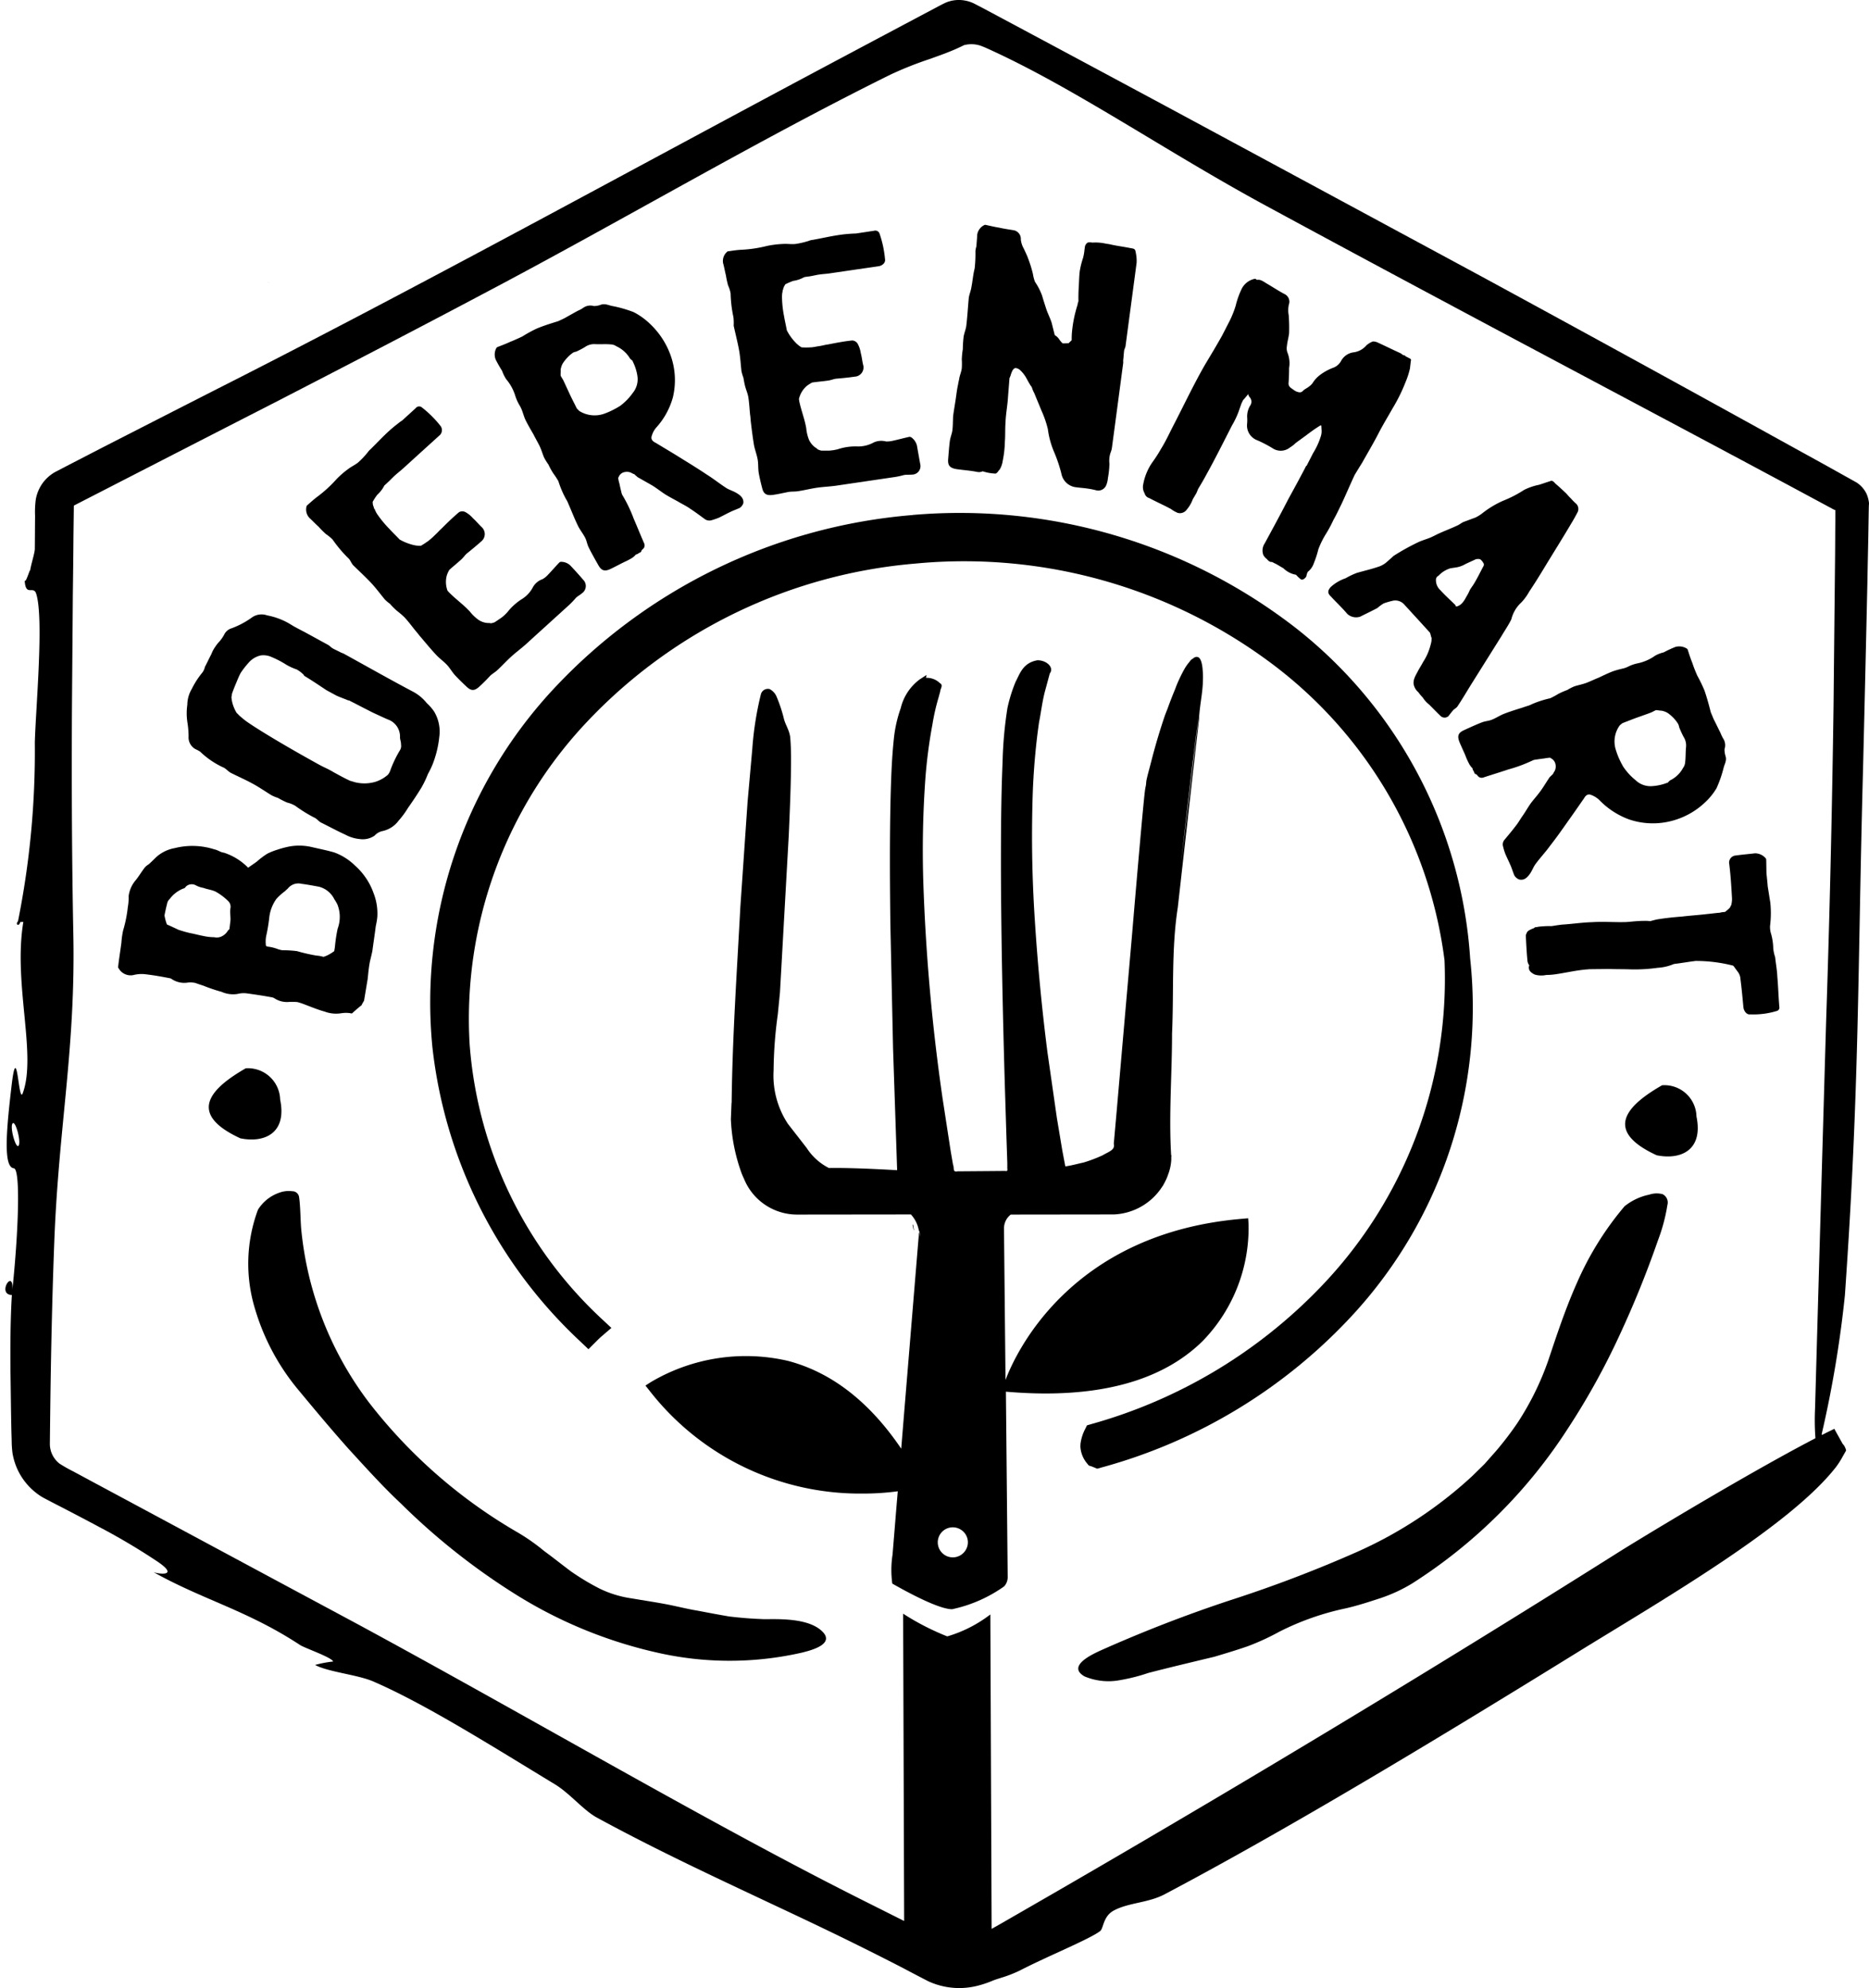 <svg xmlns="http://www.w3.org/2000/svg" width="146.582" height="155.91" viewBox="0 0 146.582 155.91"><g transform="translate(0.001 0)"><path d="M115.3,75.16a35.914,35.914,0,0,0-13.66-25.9,43,43,0,0,0-30-8.88.127.127,0,0,0-.06.01A43.345,43.345,0,0,0,43.33,54.12a36.066,36.066,0,0,0-9.42,27.99,37.143,37.143,0,0,0,11.6,23.09l.64.61.62-.62c.13-.13.26-.26.41-.39l.77-.66-.74-.69A32.7,32.7,0,0,1,36.83,81.87,33.9,33.9,0,0,1,46.14,56.5,40,40,0,0,1,71.88,44.19c.07-.01.14-.01.21-.02a40.266,40.266,0,0,1,27.39,7.68,34.505,34.505,0,0,1,13.81,23.46,34.841,34.841,0,0,1-9.63,25.53,39.736,39.736,0,0,1-18.03,10.83l-.38.11-.18.36a3.443,3.443,0,0,0-.33,1.09l-.01.19a2.241,2.241,0,0,0,.49,1.3l.17.21.25.08.41.17.32-.09a41.734,41.734,0,0,0,19.82-12.08A35.583,35.583,0,0,0,115.3,75.16Z"/><path d="M133.05,87.56c.55,2.66-1.25,3.42-3.12,3.04-4.34-2-2.17-4,.42-5.49A2.513,2.513,0,0,1,133.05,87.56Z"/><path d="M21.97,86.23c.55,2.66-1.25,3.42-3.12,3.04-4.34-2-2.17-4,.42-5.49A2.525,2.525,0,0,1,21.97,86.23Z"/><path d="M71.59,96.01l-.01.1C71.8,97.04,71.59,96.01,71.59,96.01Z"/><path d="M71.59,96.01l-.01.1C71.8,97.04,71.59,96.01,71.59,96.01Z"/><path d="M130.39,93.65a1.818,1.818,0,0,0-1.05.04,4.5,4.5,0,0,0-1.93.91,24.259,24.259,0,0,0-3.74,6.02c-.91,2.04-1.59,4.12-2.23,6.03a22.233,22.233,0,0,1-2.43,4.94,25.3,25.3,0,0,1-1.67,2.19l-.91,1.03-.98.96a33.09,33.09,0,0,1-9.03,5.94,102.022,102.022,0,0,1-9.92,3.78,108.216,108.216,0,0,0-10.26,3.98c-.48.23-2.63,1.18-1.18,2a4.861,4.861,0,0,0,2.84.28,14.122,14.122,0,0,0,2.15-.55c1.7-.44,3.43-.85,5.18-1.27.87-.26,1.74-.52,2.61-.82a19.053,19.053,0,0,0,2.52-1.16,21.179,21.179,0,0,1,5.19-1.82c.92-.21,1.8-.5,2.69-.79a12.2,12.2,0,0,0,2.51-1.16,40.161,40.161,0,0,0,12.22-12.16,56.216,56.216,0,0,0,4.02-7.25,79,79,0,0,0,3.04-7.5,13.756,13.756,0,0,0,.74-2.77A.729.729,0,0,0,130.39,93.65Z" fill-rule="evenodd"/><path d="M64.4,127.86c-1.27-1.12-4.08-.83-4.69-.89-.83-.03-1.67-.1-2.51-.2-.83-.14-1.67-.3-2.51-.46-.85-.14-1.68-.36-2.54-.52s-1.74-.29-2.61-.44a8.469,8.469,0,0,1-2.52-.77,19.066,19.066,0,0,1-2.26-1.36c-.71-.53-1.39-1.08-2.08-1.58a15.683,15.683,0,0,0-2.06-1.45,40.154,40.154,0,0,1-11.68-10.2,26.689,26.689,0,0,1-5.32-13.63c-.06-.68-.06-1.79-.16-2.44a.534.534,0,0,0-.54-.5,2.147,2.147,0,0,0-1.03.12,3.192,3.192,0,0,0-1.66,1.33,12.147,12.147,0,0,0-.23,7.78,17.786,17.786,0,0,0,3.44,6.4c1.31,1.58,2.59,3.11,3.91,4.59,1.34,1.46,2.65,2.92,4.08,4.26a52.077,52.077,0,0,0,9.24,7.28,35.62,35.62,0,0,0,10.77,4.4,25.528,25.528,0,0,0,11.47.02C63.44,129.46,65.66,128.96,64.4,127.86Z" fill-rule="evenodd"/><path d="M144.52,113.23Z" fill-rule="evenodd"/><path d="M144.53,113.23h-.01Z" fill-rule="evenodd"/><path d="M24.47,30.18c-.11-.02-.07-.01,0,0Z" fill-rule="evenodd"/><path d="M24.55,30.19c.16.02.02,0-.08-.01A.22.22,0,0,1,24.55,30.19Z" fill-rule="evenodd"/><path d="M146.56,39.31a2.407,2.407,0,0,0-.17-.58,2.174,2.174,0,0,0-.8-.9l-1.54-.86c-1.04-.58-2.09-1.16-3.13-1.73q-12.5-6.915-24.86-13.63c-8.27-4.46-16.52-8.92-24.82-13.39q-6.225-3.345-12.5-6.7L77.17.68,76.4.28a2.674,2.674,0,0,0-.74-.24,2.637,2.637,0,0,0-1.52.18c-.48.23-1.04.55-1.55.81Q69.425,2.71,66.25,4.4C49.37,13.38,33.07,22.39,16.68,30.68c-2.61,1.33-5.66,2.89-8.81,4.5-.79.41-1.58.82-2.38,1.23l-1.19.62a3.094,3.094,0,0,0-.98.89,3.14,3.14,0,0,0-.51,1.22,7.3,7.3,0,0,0-.06,1.32c-.01.87-.01,1.73-.02,2.58,0,.33-.29,1.17-.38,1.77.07-.47-.4,1.23-.42.61.05,1.45.68.47.9,1.12.63,1.88-.03,9.02-.1,11.69A67.6,67.6,0,0,1,1.41,72.25c-.25.27.11.43.17.06l.25-.01v0h0c-.81,4.84,1.07,10.41-.05,13.44-.34.9-.43-4.43-.88-.54-.39,3.33-.67,6.33.18,6.42.55.05.36,5.05-.11,9.53.11-1.74-1.26.36-.04.41-.11,1.74-.13,3.82-.11,6.05.02,1.12.03,2.27.05,3.44.01.58.02,1.17.04,1.76l.01.45c.01.24.03.47.06.7a5.1,5.1,0,0,0,.42,1.34,5.016,5.016,0,0,0,1.82,2.05c.1.06.2.12.3.17l.21.11.38.2c.25.13.51.26.76.39,1,.52,1.98,1.03,2.89,1.52a50.714,50.714,0,0,1,4.63,2.75c1.77,1.22-.13.92-.37.79,3.9,2.19,7.38,3.01,11.5,5.72.4.26,2.47.96,2.61,1.3a8.969,8.969,0,0,0-1.42.27c1.04.56,3.32.76,4.55,1.29,4.1,1.77,9.31,5.07,14.26,8.07,1.17.71,2.24,2.04,3.29,2.61,4.63,2.52,9.06,4.58,13.58,6.71,2.26,1.06,4.55,2.14,6.89,3.3,1.17.58,2.36,1.18,3.56,1.8q.96.51,1.95,1.02a5.8,5.8,0,0,0,3.79.38,7.875,7.875,0,0,0,1.27-.42c.28-.11.47-.16.71-.24a9.977,9.977,0,0,0,1.41-.55c2.14-1.11,5.5-2.47,6.31-3.1.28-.22.22-1.15,1.07-1.61,1.17-.63,2.7-.59,4-1.28,9.14-4.83,20.24-11.47,32.22-18.88,6.71-4.15,16.83-9.96,20.46-14.67a7.082,7.082,0,0,0,.39-.6c.07-.12.14-.25.22-.39l.12-.21c.05-.08,0-.1,0-.15a1.89,1.89,0,0,0-.11-.25c-.03-.04-.05-.07-.08-.11l-.05-.05h0c-.21-.38-.43-.77-.66-1.19-.19.1-.4.2-.61.3-.11.06-.23.12-.35.18a.086.086,0,0,1-.03-.06,88.5,88.5,0,0,0,1.82-10.88c1.16-16.62.98-24.81,1.43-41.56q.18-7.35.34-14.58c.02-1.21.05-2.41.07-3.61l.03-1.8.01-.42A.8.8,0,0,0,146.56,39.31ZM1.36,86.34c-.27.4.17-.25,0,0Zm.1,3.5c-.21.31-.7-1.42-.48-1.73S1.67,89.53,1.46,89.84ZM143.94,40.01v.82c-.01.96-.01,1.91-.02,2.87-.04,3.84-.08,7.72-.12,11.66-.11,7.89-.29,16.04-.58,24.68-.24,8.21-.64,22.19-.87,30.43a18.911,18.911,0,0,0,.03,2.32h0c-1.52.79-3.29,1.77-5.12,2.81-4.37,2.49-8.92,5.25-10.29,6.11-10.05,6.34-19.95,12.38-29.85,18.27-4.95,2.94-9.89,5.84-14.86,8.71l-3.73,2.15-.76.43-.1-24.66a10.253,10.253,0,0,1-3.38,1.72,19.969,19.969,0,0,1-3.46-1.78l.08,24.1c-1.1-.55-2.19-1.1-3.29-1.65-11.9-5.97-25.82-14.18-39.5-21.59-7.31-3.92-14.37-7.72-21.1-11.33-.42-.23-.84-.45-1.26-.68a11.563,11.563,0,0,1-1.08-.61,1.957,1.957,0,0,1-.77-1.54c.02-1.85.04-3.68.07-5.47.06-3.61.15-7.12.28-10.5.35-9.01,1.67-15.05,1.49-24.03-.11-5.58-.14-11.42-.11-17.43.02-3,.05-6.05.07-9.12.02-1.54.04-3.08.05-4.63.01-.77.02-1.55.03-2.33v-.08h0c.01,0,0,0,.01-.01l.01-.01a.031.031,0,0,1,.02-.01c5.22-2.68,10.49-5.39,15.73-8.07,5.55-2.86,11.04-5.71,16.38-8.54,10.76-5.67,21.44-12,31.9-17.17a28.165,28.165,0,0,1,3.1-1.23c.52-.19,1.04-.37,1.53-.57.25-.1.49-.2.72-.31.12-.05.23-.11.34-.16l.08-.04a2.281,2.281,0,0,1,1.31.05c.15.06.29.11.44.18,6.81,3.06,14.02,8.08,21.92,12.36,14.7,7.97,28.01,14.96,41.38,22.13l2.51,1.35.63.34.14.06v-.02a.138.138,0,0,1,.03.04Z" fill-rule="evenodd"/><path d="M21.09,22.16c-.48-.05.31.04,0,0Z" fill-rule="evenodd"/><path d="M.06,102.81c-.06.08-.1.15,0,0Z" fill-rule="evenodd"/><path d="M44.73,44.35a1.046,1.046,0,0,0-.68-.29.221.221,0,0,0-.19.06c-.29.3-.58.64-.87.94a1.744,1.744,0,0,1-.44.36,1.386,1.386,0,0,0-.74.6,2.387,2.387,0,0,1-.91.98,4.556,4.556,0,0,0-1.1,1,3.027,3.027,0,0,1-.53.48c-.15.1-.32.22-.48.32a1.379,1.379,0,0,1-.29.08.75.75,0,0,0-.22-.02,1.476,1.476,0,0,1-.74-.24,3.329,3.329,0,0,1-.69-.66c-.5-.54-1.08-.95-1.6-1.47a1.661,1.661,0,0,1-.13-.14l-.02-.02a1.963,1.963,0,0,1-.06-1.2,2.194,2.194,0,0,1,.2-.44c.29-.26.61-.52.92-.8.18-.16.29-.34.45-.48.37-.3.76-.62,1.12-.94a.741.741,0,0,0,.08-1.1c-.25-.23-.46-.5-.71-.72a2.2,2.2,0,0,0-.62-.5.544.544,0,0,0-.47.01c-.48.4-.95.86-1.39,1.3-.18.16-.33.34-.49.48a5.572,5.572,0,0,1-.51.46,6.411,6.411,0,0,1-.61.4,2.138,2.138,0,0,1-.63-.07,4.2,4.2,0,0,1-1.04-.42c-.27-.29-.56-.56-.8-.83a8.525,8.525,0,0,1-.95-1.15c-.04-.04-.05-.1-.09-.14-.02-.02-.02-.06-.03-.08l-.02-.02a.6.6,0,0,1-.05-.14l-.06-.06c0-.04,0-.04-.02-.06a.2.2,0,0,0-.05-.14v-.04c-.02-.02,0-.04-.02-.06s-.01-.1-.01-.1a.353.353,0,0,1-.01-.14,5,5,0,0,1,.35-.54,2.854,2.854,0,0,0,.43-.5c.05-.08.09-.16.14-.24.09-.08.18-.16.26-.24.2-.18.38-.38.58-.56s.41-.34.61-.52c.4-.36.81-.74,1.21-1.1l1.63-1.48a.548.548,0,0,0,.12-.75,8.463,8.463,0,0,0-1.5-1.49.338.338,0,0,0-.46.08l-1.03.94c-.07.06-.15.1-.2.14-.28.22-.57.44-.85.7-.51.46-.97.96-1.46,1.44a1.306,1.306,0,0,0-.22.24,6.279,6.279,0,0,1-.71.76c-.22.2-.54.34-.78.52a6.948,6.948,0,0,0-.99.86,9.972,9.972,0,0,1-1.52,1.38c-.26.2-.5.42-.75.64a.158.158,0,0,0-.05.08.962.962,0,0,0,.24.92c.25.23.46.46.71.68a6.35,6.35,0,0,0,.58.58,3.131,3.131,0,0,1,.52.43,10.261,10.261,0,0,0,1.21,1.44c.17.14.24.39.39.56.48.47.98.93,1.44,1.42.36.39.68.82,1.04,1.26a2.8,2.8,0,0,0,.41.35,5.918,5.918,0,0,0,.56.56,6.935,6.935,0,0,1,.58.5c.33.35.62.76.93,1.13.11.12.21.27.32.39.4.47.81.97,1.23,1.42.27.29.6.52.87.81.23.25.41.58.64.82.29.31.59.6.88.87.33.31.59.38,1.01-.01.31-.28.58-.56.86-.86.18-.16.39-.28.54-.42.37-.34.71-.72,1.11-1.08.35-.32.76-.62,1.14-.96,1.14-1.04,2.27-2.06,3.41-3.1a6.324,6.324,0,0,0,.51-.54c.15-.14.35-.24.48-.36a.689.689,0,0,0,.08-1.06C45.4,45.07,45.06,44.7,44.73,44.35Z"/><path d="M71.91,34.93a1.131,1.131,0,0,0-.41-.61.256.256,0,0,0-.19-.06c-.41.09-.85.21-1.26.3a2.011,2.011,0,0,1-.57.06,1.431,1.431,0,0,0-.96.08,2.5,2.5,0,0,1-1.32.31,4.414,4.414,0,0,0-1.49.22,3.387,3.387,0,0,1-.71.11h-.58a1.252,1.252,0,0,1-.29-.1.662.662,0,0,0-.18-.14,1.6,1.6,0,0,1-.5-.6,3.336,3.336,0,0,1-.22-.92c-.12-.71-.39-1.38-.54-2.08-.01-.05-.02-.14-.03-.19v-.03a1.919,1.919,0,0,1,.62-1.02,3.536,3.536,0,0,1,.41-.26c.39-.06.81-.09,1.23-.15.24-.03.44-.12.64-.15.48-.04.99-.09,1.47-.16a.726.726,0,0,0,.68-.86c-.09-.32-.11-.66-.2-.98a2.212,2.212,0,0,0-.25-.75.542.542,0,0,0-.41-.25c-.63.06-1.28.19-1.9.31-.24.03-.47.1-.68.13-.24.03-.44.09-.68.1a5.926,5.926,0,0,1-.73,0,2.236,2.236,0,0,1-.5-.41,4.02,4.02,0,0,1-.65-.92c-.07-.38-.16-.76-.22-1.12a8.261,8.261,0,0,1-.16-1.47c-.01-.05.01-.11,0-.17,0-.03.02-.06.01-.09v-.03c.02-.06.01-.11.04-.15,0-.03-.01-.05-.01-.08a.073.073,0,0,0,.02-.06.181.181,0,0,0,.04-.15l.03-.03c-.01-.03.03-.03.02-.06s.05-.09.05-.09a.42.42,0,0,1,.07-.12,6.388,6.388,0,0,1,.6-.26,2.508,2.508,0,0,0,.64-.18c.08-.04.17-.08.25-.12.12-.02.24-.04.36-.05.27-.04.53-.11.8-.15s.54-.05.81-.09l1.64-.24c.74-.11,1.46-.21,2.2-.32.3-.04.56-.28.51-.55a8.448,8.448,0,0,0-.44-2.04.351.351,0,0,0-.43-.19c-.48.07-.92.14-1.4.21-.09.01-.18,0-.24.01-.36.02-.72.05-1.11.11-.68.1-1.36.26-2.04.38a1.07,1.07,0,0,0-.32.08,6.462,6.462,0,0,1-1.03.24c-.3.04-.64-.02-.95,0a7.7,7.7,0,0,0-1.31.16,10.144,10.144,0,0,1-2.05.3c-.33.02-.66.07-.99.12a.091.091,0,0,0-.08.04.954.954,0,0,0-.31.89c.09.32.14.63.22.95a7.427,7.427,0,0,0,.17.79,2.5,2.5,0,0,1,.2.64,9.828,9.828,0,0,0,.22,1.85,3.725,3.725,0,0,1,.02.67c.14.65.31,1.3.43,1.96.09.52.12,1.05.18,1.6a3.278,3.278,0,0,0,.15.51c.05.27.09.52.16.76s.17.48.22.73c.08.47.1.97.15,1.44.03.16.03.33.05.5.07.61.15,1.24.25,1.85.07.38.22.75.29,1.14.06.33.03.7.08,1.03.07.41.17.82.27,1.2.1.43.29.63.86.55.42-.06.8-.15,1.21-.23.24-.04.49-.02.69-.05.51-.07,1-.2,1.54-.28.48-.07.99-.09,1.5-.16,1.55-.23,3.06-.45,4.61-.68a6.623,6.623,0,0,0,.73-.16c.21-.03.43-.01.61-.03a.664.664,0,0,0,.65-.83C72.08,35.89,71.99,35.39,71.91,34.93Z"/><path d="M88.62,19.45c-.53-.11-1.08-.17-1.61-.3-.09-.01-.18-.03-.27-.04a3.7,3.7,0,0,0-.94-.09c-.03,0-.06-.01-.09.01a1.222,1.222,0,0,0-.33-.02c-.15,0-.27.21-.29.32-.01.08-.04.27-.05.38a3.694,3.694,0,0,1-.1.52,6.443,6.443,0,0,0-.26,1.05c-.05.41-.05.83-.08,1.27-.02.36-.03.72-.02,1.08a.9.9,0,0,0-.07.27,10.051,10.051,0,0,0-.43,2.06,5.781,5.781,0,0,0-.03.72c-.07.07-.18.17-.25.24-.15,0-.31.01-.46.01a1.927,1.927,0,0,1-.29-.35,1.079,1.079,0,0,0-.33-.3l-.24-.96c-.11-.35-.28-.68-.41-1.04-.11-.35-.24-.73-.34-1.09a4.871,4.871,0,0,0-.56-1.09,3.037,3.037,0,0,1-.16-.61,9.188,9.188,0,0,0-.36-1.17c-.09-.27-.23-.54-.35-.81a1.841,1.841,0,0,1-.24-.73.687.687,0,0,0-.6-.73c-.36-.06-.72-.11-1.07-.19-.36-.06-.71-.14-1.07-.22-.06-.01-.09-.01-.12.01a1.006,1.006,0,0,0-.56.75c-.01.31-.05.61-.06.91a1.718,1.718,0,0,0-.08.38,10.469,10.469,0,0,1-.06,1.36c-.12.46-.16.98-.25,1.44-.04.3-.17.59-.21.86-.07.74-.11,1.49-.2,2.23-.04.27-.17.56-.21.86a9.285,9.285,0,0,0-.06.94,6.991,6.991,0,0,0-.08.8,5.445,5.445,0,0,1,0,.7c-.03.25-.13.48-.19.75-.02.16-.08.35-.1.52-.07.3-.11.6-.15.9-.07.52-.17,1.06-.24,1.58-.02.39-.01.75-.06,1.14-.04.27-.16.53-.2.84-.06.47-.09.93-.13,1.41-.03.44.09.68.66.77.54.08,1.08.11,1.62.22a.7.7,0,0,0,.43-.05,3.681,3.681,0,0,0,.98.18c.09.01.16-.09.23-.16,0-.03.07-.07.01-.05a.314.314,0,0,0,.1-.1c.03-.02.04-.08.08-.13a1.9,1.9,0,0,0,.17-.56,8.413,8.413,0,0,0,.17-1.51c.04-.5.01-1,.05-1.5.02-.61.13-1.18.18-1.79.04-.55.09-1.13.13-1.68.04-.08.05-.13.09-.21.01-.05.01-.11.05-.13v-.06a.062.062,0,0,1,.04-.05.235.235,0,0,1,.05-.13v-.03c.03-.02.03-.02.04-.05,0,0,.03,0,.03-.02v-.03l.03-.02h.03V28.9a.942.942,0,0,0,.1-.04.636.636,0,0,1,.38.17,2.556,2.556,0,0,1,.52.69c.1.18.2.37.32.55l.03.03c.03.03.02.06.05.09a2.164,2.164,0,0,0,.19.45c.18.45.37.89.55,1.34a8.242,8.242,0,0,1,.51,1.47,6.773,6.773,0,0,0,.47,1.75,11.509,11.509,0,0,1,.59,1.74,1.323,1.323,0,0,0,1.23,1.08c.27.04.51.05.78.09a6.1,6.1,0,0,1,.72.14.67.67,0,0,0,.78-.38,1.833,1.833,0,0,0,.14-.57,7.355,7.355,0,0,0,.12-1.13,2.009,2.009,0,0,1,.08-.85,1.794,1.794,0,0,0,.11-.37c.3-2.22.59-4.43.89-6.68.01-.08-.01-.17,0-.22.03-.25.04-.5.07-.74.01-.11.09-.24.11-.35.29-2.19.58-4.35.87-6.54a2.892,2.892,0,0,0-.05-.73C89.03,19.52,89.01,19.51,88.62,19.45Z"/><path d="M105.21,39.53c.35-.75.68-1.53,1.03-2.28.2-.33.4-.66.59-.96.43-.77.88-1.52,1.27-2.28.35-.68.74-1.32,1.12-1.99a13.256,13.256,0,0,0,1.02-2.07,6.208,6.208,0,0,0,.34-1.06c.02-.17.04-.35.06-.52.01-.09.05-.16-.02-.23-.08-.04-.19-.1-.27-.14a.6.6,0,0,1-.11-.06.192.192,0,0,0-.16-.08c-.03-.01-.05-.03-.08-.04a.832.832,0,0,0-.23-.15c-.61-.28-1.18-.56-1.79-.84-.12-.03-.27-.08-.36-.03a1.561,1.561,0,0,0-.46.29,1.6,1.6,0,0,1-.99.54,1.3,1.3,0,0,0-1,.69,1.164,1.164,0,0,1-.61.52,4.074,4.074,0,0,0-1.04.57,2.352,2.352,0,0,0-.53.56,1.074,1.074,0,0,1-.31.33c-.13.12-.34.2-.48.34-.17.19-.34.13-.54.06-.05-.03-.11-.06-.13-.07-.22-.18-.51-.27-.47-.62.03-.39.04-.75.04-1.15a2.22,2.22,0,0,0-.13-1.21.983.983,0,0,1-.04-.52c.03-.33.13-.65.17-1a13.441,13.441,0,0,0-.03-1.41,2.1,2.1,0,0,1,.01-.83.664.664,0,0,0-.36-.84c-.43-.23-.86-.51-1.28-.76-.24-.13-.5-.35-.74-.35a.963.963,0,0,1-.17,0c.01-.02-.01-.04-.01-.04-.03-.01-.05-.03-.08-.04a1.481,1.481,0,0,0-1.09.86,6.709,6.709,0,0,0-.44,1.26,7.779,7.779,0,0,1-.46,1.16l-.6,1.17c-.44.79-.9,1.55-1.35,2.3-.89,1.55-1.65,3.17-2.46,4.73-.33.64-.61,1.26-.99,1.87a10.623,10.623,0,0,1-.67,1.04,4.4,4.4,0,0,0-.72,1.73.977.977,0,0,0,.11.71.516.516,0,0,0,.36.37c.51.27,1.04.51,1.52.76a1.194,1.194,0,0,0,.16.08,2.543,2.543,0,0,0,.55.32.655.655,0,0,0,.71-.25,2.627,2.627,0,0,0,.45-.75.47.47,0,0,0,.02-.05c.09-.17.21-.35.29-.5.06-.12.09-.23.14-.33l.01-.02c.23-.38.45-.75.66-1.15.43-.77.83-1.55,1.23-2.33l.76-1.49a6.612,6.612,0,0,0,.51-1.07c.07-.21.15-.42.22-.63a1.009,1.009,0,0,0,.07-.15.672.672,0,0,0,.06-.12c.14-.14.27-.32.41-.47a.447.447,0,0,0,.11.24.526.526,0,0,1,.05.64,1.629,1.629,0,0,0-.25.89,3.236,3.236,0,0,1-.01.62,1.237,1.237,0,0,0,.81,1.23,9.676,9.676,0,0,1,1.19.62,1.151,1.151,0,0,0,1.37-.06,2.478,2.478,0,0,0,.45-.35c.27-.2.55-.4.82-.6.34-.26.66-.49,1.01-.71a.325.325,0,0,1,.17-.07,2.825,2.825,0,0,1,.02.29,1.312,1.312,0,0,1-.06.59,5.645,5.645,0,0,1-.6,1.3c-.16.32-.34.66-.5.98-.04.01-.06.06-.08.08a.256.256,0,0,0-.02.05c-.43.83-.89,1.67-1.34,2.49-.59,1.15-1.22,2.31-1.85,3.47a1,1,0,0,0-.1.94c.04.05.06.09.12.16s.12.1.16.15c.07.07.15.17.24.19.05.03.13.01.19.04.08.04.13.07.19.1l.03.01c.22.11.42.25.63.36a1.836,1.836,0,0,0,.97.51l.03.01a2.492,2.492,0,0,0,.37.35c.15.11.41-.13.44-.26a1.191,1.191,0,0,1,.1-.32,1.44,1.44,0,0,0,.48-.68,8,8,0,0,0,.36-1.11,7.121,7.121,0,0,1,.54-1.11,9.77,9.77,0,0,0,.64-1.18C104.82,40.35,105.01,39.93,105.21,39.53Z"/><path d="M139.39,76.58c-.02-.51-.12-1.02-.17-1.52a3,3,0,0,1-.15-.71,4.45,4.45,0,0,0-.2-1.22,1.874,1.874,0,0,1-.05-.51,8.076,8.076,0,0,0,.02-1.84c-.07-.42-.13-.83-.2-1.25-.03-.33-.06-.69-.1-1.02-.01-.36-.01-.72-.02-1.08a.192.192,0,0,0-.04-.12,1.1,1.1,0,0,0-.85-.39c-.5.06-1,.1-1.49.17a.558.558,0,0,0-.52.67c.11.87.16,1.71.21,2.57a1.819,1.819,0,0,1-.07.7h-.03c0,.03-.02.06-.02.09a.865.865,0,0,0-.07.1,3.811,3.811,0,0,1-.36.3,1.844,1.844,0,0,0-.41.06c-.31.02-.64.07-.97.1-.66.08-1.33.12-1.99.2-.67.05-1.33.12-1.99.23-.16.04-.33.08-.49.13a3.538,3.538,0,0,0-.56-.02c-.45,0-.89.06-1.33.09-.89.03-1.79-.05-2.68.01-.75.02-1.47.13-2.19.18-.33.02-.66.08-.99.13a5.931,5.931,0,0,0-.72.02,2.88,2.88,0,0,0-.47.06c-.06,0-.08.01-.11.01-.02.03-.05.03-.08.07a1.825,1.825,0,0,0-.32.14.492.492,0,0,0-.18.13.234.234,0,0,0-.07.13.388.388,0,0,0-.06.25c.03.63.06,1.23.12,1.86a.731.731,0,0,0,.15.41.355.355,0,0,0-.03.24c.02.24.29.4.46.48a1.823,1.823,0,0,0,.9.03,5.21,5.21,0,0,0,.69-.05c.85-.12,1.7-.33,2.56-.39a.2.2,0,0,0,.08-.01c.5-.01,1.03-.01,1.54-.02.59.02,1.15.01,1.71.03a12.744,12.744,0,0,0,2.14-.12,3.853,3.853,0,0,0,1.29-.3c.58-.07,1.13-.17,1.71-.24a11.787,11.787,0,0,1,2.94.37.029.029,0,0,0,.03.03c.1.14.19.26.29.4a1.043,1.043,0,0,1,.24.52v.03c.1.75.17,1.52.24,2.27.03.3.25.61.53.57a6.256,6.256,0,0,0,2.1-.27.267.267,0,0,0,.19-.31C139.48,78.16,139.46,77.35,139.39,76.58Z"/><path d="M57.74,38.65c-.23-.14-.51-.22-.75-.36-.53-.34-1.04-.75-1.57-1.08-.7-.47-1.42-.91-2.13-1.35-.62-.39-1.24-.75-1.86-1.13-.26-.12-.41-.3-.31-.56a1.692,1.692,0,0,1,.33-.62,5.844,5.844,0,0,0,1.32-2.38,5.773,5.773,0,0,0-.22-3.42A6.312,6.312,0,0,0,51,25.42a5.409,5.409,0,0,0-1.3-.94A9.782,9.782,0,0,0,48.03,24c-.29-.05-.58-.22-.91-.1a1.525,1.525,0,0,1-.55.1.969.969,0,0,0-.83.14,2.135,2.135,0,0,1-.42.23c-.37.2-.7.39-1.04.58-.16.08-.35.17-.51.24-.58.18-1.16.36-1.68.58a10.369,10.369,0,0,0-1.13.62c-.3.14-.62.29-.93.41-.32.15-.66.28-1,.41-.05.03-.08.04-.1.08a1.059,1.059,0,0,0-.05.92c.15.3.32.59.5.88a3.022,3.022,0,0,0,.32.65,3.671,3.671,0,0,1,.72,1.33,3.555,3.555,0,0,0,.31.69,2.489,2.489,0,0,1,.2.4c.1.26.17.54.29.79.19.38.4.74.61,1.1.15.3.32.59.47.89s.24.63.37.94a4.718,4.718,0,0,0,.34.55,5.622,5.622,0,0,0,.38.69,6.342,6.342,0,0,1,.4.61,7.737,7.737,0,0,0,.59,1.39,2.135,2.135,0,0,1,.2.4c.26.59.48,1.17.75,1.72.16.33.42.64.58.97.11.23.14.49.27.74.22.45.49.92.75,1.38.22.39.46.53.97.28.32-.15.66-.34.99-.5.03-.01.05-.03.08-.04a5.073,5.073,0,0,0,.61-.32,1.592,1.592,0,0,0,.3-.27.265.265,0,0,0,.19-.09,1.194,1.194,0,0,0,.16-.08c.05-.02.08-.1.09-.16a1.52,1.52,0,0,0,.18-.18.4.4,0,0,0,.01-.38c-.27-.61-.53-1.27-.81-1.91a11.106,11.106,0,0,0-.88-1.84.687.687,0,0,1-.06-.13c-.07-.28-.13-.53-.18-.78a2.4,2.4,0,0,1-.1-.48l.03-.01a.61.61,0,0,1,.49-.42.815.815,0,0,1,.49.05,1.187,1.187,0,0,0,.26.12c.08.09.17.14.24.22.38.22.78.44,1.16.66.34.21.66.46.96.66.39.25.78.44,1.16.66.29.17.59.31.85.5.39.25.77.54,1.13.8a.609.609,0,0,0,.58.1,4.867,4.867,0,0,0,.57-.2c.27-.13.56-.29.85-.43.27-.13.53-.22.77-.33a.746.746,0,0,0,.28-.38C58.34,39.07,58.06,38.83,57.74,38.65Zm-8.11-7.84a4.562,4.562,0,0,1-1.02,1.04c-.08.04-.18.11-.26.15a6.4,6.4,0,0,1-.92.43,2.269,2.269,0,0,1-2-.2c-.06-.06-.13-.13-.2-.21-.11-.23-.24-.48-.35-.7-.24-.48-.46-.99-.69-1.47-.06-.13-.15-.24-.22-.39-.01-.15.01-.31,0-.47a.488.488,0,0,1,.03-.14,1.16,1.16,0,0,1,.19-.43,3.191,3.191,0,0,1,.61-.66c.05-.02.07-.06.12-.09a.729.729,0,0,1,.26-.09,6.548,6.548,0,0,0,.69-.36,1.251,1.251,0,0,1,.82-.23c.41.02.82-.02,1.21.02a.785.785,0,0,1,.43.14,2.409,2.409,0,0,1,1.07.95c.02.05.12.1.14.15.04.01.09.05.08.09a3.757,3.757,0,0,1,.37,1.15A1.692,1.692,0,0,1,49.63,30.81Z"/><path d="M34.04,55.79a3.907,3.907,0,0,0-.57-.65,3.439,3.439,0,0,0-1.03-.87c-1.84-.97-3.65-2-5.47-3-.07-.04-.16-.06-.24-.1-.22-.12-.46-.22-.65-.33-.12-.07-.22-.19-.34-.26-.57-.31-1.13-.62-1.7-.93-.42-.23-.85-.43-1.26-.69a5.429,5.429,0,0,0-1.83-.7,1.307,1.307,0,0,0-1.16.14,6.662,6.662,0,0,1-1.62.87.957.957,0,0,0-.6.52,2.967,2.967,0,0,1-.38.54,2.632,2.632,0,0,0-.3.38,2.486,2.486,0,0,0-.31.58c-.18.34-.33.67-.51,1.01a1.132,1.132,0,0,1-.23.48,6.429,6.429,0,0,0-.79,1.23,2.5,2.5,0,0,0-.36,1.26,4.7,4.7,0,0,0,.01,1.4,7.233,7.233,0,0,1,.09,1.07,1.048,1.048,0,0,0,.54,1.01,2.643,2.643,0,0,1,.37.2,6.536,6.536,0,0,0,1.8,1.23c.21.08.38.31.6.43.6.3,1.22.57,1.81.9.47.26.91.57,1.39.86a2.965,2.965,0,0,0,.49.2,7.144,7.144,0,0,0,.73.37,2.3,2.3,0,0,1,.63.25,11.383,11.383,0,0,0,1.48.92c.21.08.35.3.55.4.63.31,1.27.66,1.91.95a2.919,2.919,0,0,0,1.12.34,1.629,1.629,0,0,0,1.17-.27,1.158,1.158,0,0,1,.64-.36,2.126,2.126,0,0,0,1.24-.81,6.662,6.662,0,0,0,.73-.99c.38-.54.73-1.06,1.07-1.62a7.778,7.778,0,0,0,.5-1.05,7.4,7.4,0,0,0,.34-.69,8.14,8.14,0,0,0,.55-2.21A3.066,3.066,0,0,0,34.04,55.79Zm-2.67,3.04a8.926,8.926,0,0,0-.75,1.56,1.112,1.112,0,0,1-.2.37,2.766,2.766,0,0,1-.97.55,3.06,3.06,0,0,1-1.59.04l-.41-.12c-.41-.19-.83-.42-1.25-.65-.07-.04-.12-.07-.17-.1-.07-.04-.15-.08-.22-.12-.25-.13-.51-.24-.78-.39-1.5-.83-2.99-1.68-4.45-2.58-.43-.27-.88-.55-1.3-.85-.16-.12-.38-.31-.49-.4-.08-.08-.14-.15-.23-.23a2.959,2.959,0,0,1-.28-.6,2.5,2.5,0,0,1-.13-.65,1.285,1.285,0,0,0,.04-.25c.11-.31.22-.59.35-.89.09-.22.18-.45.29-.66.01-.03.03-.05.04-.08a6.792,6.792,0,0,1,.63-.81,1.749,1.749,0,0,1,.95-.57,1.552,1.552,0,0,1,.88.14,7.534,7.534,0,0,1,.98.5,4.24,4.24,0,0,0,.96.46,2.615,2.615,0,0,1,.52.39c.02.01.05.09.07.11.6.36,1.16.74,1.73,1.12.27.15.52.28.79.43.31.14.63.25.94.38a.132.132,0,0,1,.11.03c.6.3,1.2.62,1.8.92.41.19.79.37,1.18.54a1.418,1.418,0,0,1,.96,1.41c0,.17.09.36.08.56A.64.64,0,0,1,31.37,58.83Z"/><path d="M29.3,70.05a5.194,5.194,0,0,0-1.45-2.16,4.53,4.53,0,0,0-1.64-1.04c-.59-.17-1.2-.29-1.8-.43a4.381,4.381,0,0,0-1.69-.04,7.356,7.356,0,0,0-.95.25,5.4,5.4,0,0,0-.79.31,5.939,5.939,0,0,0-.84.63c-.23.17-.45.31-.68.48a4.668,4.668,0,0,0-1.9-1.18c-.25-.02-.5-.22-.75-.26a5.637,5.637,0,0,0-3.1-.1,2.94,2.94,0,0,0-1.45.7c-.21.2-.41.41-.61.58a1.175,1.175,0,0,0-.3.25c-.25.32-.45.67-.71.99a2.377,2.377,0,0,0-.55,1.23,4.494,4.494,0,0,1-.07.9,9.962,9.962,0,0,1-.36,1.79,6.252,6.252,0,0,0-.14.98c-.08.62-.18,1.21-.25,1.84-.01.06-.02.12.03.16a1.074,1.074,0,0,0,1.19.53,2.609,2.609,0,0,1,.78-.07c.67.07,1.36.19,2.02.32a.314.314,0,0,1,.16.06,1.777,1.777,0,0,0,1.32.28,1.787,1.787,0,0,1,.56.04c.19.07.4.14.62.21a12.485,12.485,0,0,0,1.42.48,2.227,2.227,0,0,0,1.25.17,1.965,1.965,0,0,1,.72-.05c.64.09,1.27.18,1.91.3a.65.65,0,0,1,.32.12,1.807,1.807,0,0,0,1.15.25c.2.01.43-.01.62.02a5.032,5.032,0,0,1,.62.21c.51.19,1.01.4,1.5.53a2.527,2.527,0,0,0,1.25.14,2.4,2.4,0,0,1,.71-.02c.05.01.11.02.17.03l.03-.02c.07-.05.1-.1.17-.15.17-.15.37-.33.56-.47a3.235,3.235,0,0,1,.2-.36l.29-1.74c.04-.42.08-.84.15-1.22.06-.32.16-.64.22-.99.08-.62.18-1.24.26-1.9a5.848,5.848,0,0,0,.12-.71A4.376,4.376,0,0,0,29.3,70.05ZM18.07,72.22c-.03.21-.05.45-.08.65a.741.741,0,0,0-.18.21,1.146,1.146,0,0,1-.46.37.879.879,0,0,1-.55.05,4.047,4.047,0,0,1-.86-.1c-.33-.06-.68-.16-1.01-.22a9.478,9.478,0,0,1-.95-.27c-.1-.05-.52-.25-.89-.41a3.888,3.888,0,0,1-.19-.71c.06-.32.14-.67.22-.99a.672.672,0,0,1,.19-.3,2.447,2.447,0,0,1,1.1-.83c.09-.01.13-.1.2-.17a.664.664,0,0,1,.75-.07,1.874,1.874,0,0,0,.59.2c.32.12.66.15.97.3a4.512,4.512,0,0,1,1.01.77.62.62,0,0,1,.14.54C18.01,71.57,18.1,71.89,18.07,72.22Zm8.41.61a11.7,11.7,0,0,0-.21,1.39c-.02.15-.04.27-.06.38-.09.04-.16.12-.25.16a2.477,2.477,0,0,1-.59.28,2.654,2.654,0,0,0-.55-.1,13.535,13.535,0,0,1-1.53-.35,8.768,8.768,0,0,0-1.15-.07,1.909,1.909,0,0,1-.41-.11,3.329,3.329,0,0,0-.79-.18.091.091,0,0,0-.08-.04,2.429,2.429,0,0,1,.01-.76,13.388,13.388,0,0,0,.24-1.41,3.092,3.092,0,0,1,.57-1.53,4.281,4.281,0,0,1,.67-.6c.07-.08.17-.15.24-.23a1.049,1.049,0,0,1,1.05-.35c.47.06.94.15,1.38.23a1.858,1.858,0,0,1,1.2.98,3.609,3.609,0,0,1,.24.41A2.649,2.649,0,0,1,26.48,72.83Z"/><path d="M123.63,39.52a3.962,3.962,0,0,1-.41-.41,4.613,4.613,0,0,1-.37-.4c-.29-.27-.55-.52-.86-.78-.12-.13-.23-.29-.43-.19-.29.09-.57.19-.86.28a4.63,4.63,0,0,0-1.17.4,9.169,9.169,0,0,1-1.62.84,7.557,7.557,0,0,0-1.59.94,3.041,3.041,0,0,1-.61.39c-.31.11-.61.23-.92.34-.18.08-.33.21-.49.28-.47.22-.94.4-1.39.6-.27.12-.51.26-.78.37-.33.13-.66.22-.94.36a17.478,17.478,0,0,0-1.9,1.06c-.18.17-.39.35-.57.51a1.9,1.9,0,0,1-.51.3c-.59.21-1.21.35-1.8.52a5.952,5.952,0,0,0-.88.42,3.275,3.275,0,0,0-1.18.7c-.23.28-.25.47.04.74.41.45.86.86,1.27,1.35a1.021,1.021,0,0,0,1.02.22c.43-.22.9-.44,1.35-.68a3.428,3.428,0,0,1,.49-.36,6.058,6.058,0,0,1,.68-.2.938.938,0,0,1,.96.32c.66.72,1.34,1.46,1.99,2.18a3.337,3.337,0,0,1,.1.36c.02.02.02.06.04.09l-.02.02a1.107,1.107,0,0,1-.04.36,5.031,5.031,0,0,1-.24.75,4.283,4.283,0,0,1-.37.7c-.12.23-.26.44-.39.68-.18.37-.49.77-.32,1.23a1.091,1.091,0,0,0,.33.48,3.542,3.542,0,0,0,.35.42,2.073,2.073,0,0,0,.49.54l.02.02c.39.39.64.65.88.88a.459.459,0,0,0,.61.02c.12-.15.22-.29.35-.44.08-.11.27-.2.35-.31.35-.52.67-1.06,1-1.6.82-1.31,1.65-2.63,2.47-3.94.26-.44.55-.86.77-1.31a2.633,2.633,0,0,1,.77-1.31,4.065,4.065,0,0,0,.63-.86c.41-.61.82-1.27,1.2-1.9.71-1.17,1.43-2.31,2.1-3.45.18-.29.35-.6.51-.91A.573.573,0,0,0,123.63,39.52Zm-7.25,4.81c-.26.48-.49.97-.77,1.43-.1.17-.22.32-.33.5a3.912,3.912,0,0,1-.28.54c-.16.31-.39.68-.76.76h-.04a.435.435,0,0,1-.06-.07l.02-.02c-.39-.39-.8-.75-1.19-1.18a1.06,1.06,0,0,1-.35-.87.357.357,0,0,1,.2-.27,2.125,2.125,0,0,1,.92-.58c.23-.04.43-.06.61-.1a2.064,2.064,0,0,0,.57-.23c.29-.14.55-.25.84-.39.14-.01.29-.05.41.08a1,1,0,0,1,.21.31C116.38,44.29,116.35,44.31,116.38,44.33Z"/><path d="M135.33,59.3a1.787,1.787,0,0,1-.08-.55.963.963,0,0,0-.11-.84,3.55,3.55,0,0,1-.21-.44c-.19-.38-.36-.73-.54-1.09-.07-.17-.15-.36-.22-.53-.15-.59-.31-1.18-.5-1.72a12.631,12.631,0,0,0-.57-1.17c-.13-.31-.27-.64-.37-.96-.14-.34-.25-.68-.36-1.03-.02-.06-.03-.08-.07-.1a1.106,1.106,0,0,0-.92-.13,9.231,9.231,0,0,0-.9.42,2.59,2.59,0,0,0-.67.26,3.656,3.656,0,0,1-1.37.6,2.972,2.972,0,0,0-.71.24,2.05,2.05,0,0,1-.41.16,7.443,7.443,0,0,0-.81.22c-.39.15-.76.33-1.14.51-.31.12-.61.27-.92.39s-.64.18-.96.28a3.794,3.794,0,0,0-.57.29,5.828,5.828,0,0,0-.71.31,6.643,6.643,0,0,1-.63.34,7.947,7.947,0,0,0-1.43.46,2.05,2.05,0,0,1-.41.16c-.6.2-1.19.37-1.76.59-.34.13-.66.35-1,.48-.23.09-.5.1-.76.2-.46.18-.94.4-1.42.62-.4.19-.55.41-.33.94.14.34.31.69.45,1.02a.689.689,0,0,0,.03.08,5.106,5.106,0,0,0,.29.63,1.694,1.694,0,0,0,.25.32.3.3,0,0,0,.08.2c.02.06.05.11.07.17s.1.09.16.1a1.716,1.716,0,0,0,.17.19.4.4,0,0,0,.38.05c.63-.21,1.3-.41,1.95-.63a11.257,11.257,0,0,0,1.89-.7c.05-.02.1-.04.13-.05.28-.04.53-.08.79-.11a3.935,3.935,0,0,1,.48-.06l.01.03a.661.661,0,0,1,.4.53.778.778,0,0,1-.07.48,2.175,2.175,0,0,0-.14.25c-.09.07-.15.15-.24.22-.24.35-.47.74-.72,1.09-.23.32-.49.61-.71.89-.27.36-.47.74-.72,1.09-.19.27-.34.55-.54.79-.27.36-.57.71-.85,1.05a.56.56,0,0,0-.12.57,3.81,3.81,0,0,0,.18.58c.12.28.27.58.4.88.12.28.19.54.3.79a.742.742,0,0,0,.37.31c.4.1.65-.16.86-.46.15-.22.25-.49.4-.71.36-.5.8-.96,1.16-1.46.51-.65.98-1.32,1.45-1.99.42-.58.81-1.16,1.22-1.74.14-.25.32-.38.58-.26a1.843,1.843,0,0,1,.61.38,6.216,6.216,0,0,0,2.34,1.53,5.814,5.814,0,0,0,3.45.09,5.951,5.951,0,0,0,2.41-1.33,5.071,5.071,0,0,0,1-1.2,9.268,9.268,0,0,0,.56-1.61C135.25,59.92,135.44,59.65,135.33,59.3Zm-3.1-.7c-.04.41-.02.82-.07,1.2a.842.842,0,0,1-.16.42,2.285,2.285,0,0,1-1,.97c-.05.02-.11.11-.16.13-.01.04-.05.09-.09.07a3.921,3.921,0,0,1-1.18.26,1.689,1.689,0,0,1-1.3-.47,4.662,4.662,0,0,1-1-1.11c-.03-.08-.11-.19-.14-.27a5.583,5.583,0,0,1-.39-.95,2.148,2.148,0,0,1,.29-1.96,2.125,2.125,0,0,1,.22-.18l.72-.28c.49-.19,1.02-.36,1.51-.55.13-.05.25-.13.4-.19.15.01.31.04.47.05a1.273,1.273,0,0,1,.14.04,1.135,1.135,0,0,1,.42.22,3.032,3.032,0,0,1,.63.66c.02.06.06.07.08.13a1.122,1.122,0,0,1,.08.26c.09.22.2.47.33.72A1.259,1.259,0,0,1,132.23,58.6Z"/><path d="M97.92,95.99l-.03-.45-.45.04c-13.55,1.13-17.83,10.64-18.58,12.64l-.12-11.85a1.376,1.376,0,0,1,.53-1.12l8.08-.01a4.749,4.749,0,0,0,3.82-2.21h.01q.1-.18.21-.39a.3.3,0,0,1,.04-.08c.05-.11.1-.22.14-.33,0-.01.01-.02.01-.04a3.845,3.845,0,0,0,.28-1.23v-.21c0-.05.01-.09.01-.14V90.6h-.02c-.19-3.18.07-6.36.07-9.54.15-3.29-.06-6.61.45-9.89l1.11-9.86.56-4.93c.03-.97.28-1.99.3-2.97q.015-.33,0-.63a.41.41,0,0,0-.01-.11c-.03-.59-.14-1.05-.38-1.14h-.01a.308.308,0,0,0-.21.01c-.02.01-.03.01-.05.02a.607.607,0,0,0-.1.07.138.138,0,0,1-.04.03.628.628,0,0,0-.15.11c-.01.01-.02.03-.03.04a4.466,4.466,0,0,0-.46.64,12.255,12.255,0,0,0-.59,1.21c-.08.19-.14.38-.22.56-.16.39-.32.8-.48,1.24-.08.23-.18.45-.26.68q-.555,1.635-.99,3.3c-.04.16-.08.31-.12.46-.11.44-.24.87-.33,1.31-.02.13-.02.25-.04.38a4.462,4.462,0,0,0-.08.46c-.13,1.04-.56,5.96-1.02,11.4l-.74,8.48-.45,5.18-.23,2.59c.13.49-.43.63-.87.9a11.744,11.744,0,0,1-1.47.56c-.54.12-1.04.26-1.46.31l-.23-1.21-.43-2.57-.74-5.16c-.44-3.44-.77-6.9-.99-10.35a99.71,99.71,0,0,1-.15-10.37c.08-1.73.23-3.45.48-5.17.17-.85.26-1.71.5-2.56l.34-1.26c.37-.49-.27-1.05-.97-1.04h0c-1.15.2-1.38,1.08-1.71,1.69a11.948,11.948,0,0,0-.64,2.06,31.512,31.512,0,0,0-.38,4.2c-.12,2.8-.13,5.6-.13,8.4.02,5.6.14,11.19.3,16.78l.13,4.19L79,91.2v.43c.02.12.03.25-.17.2l-1.16.01-2.57.02c-.41.08-.24-.22-.36-.54l-.18-1.04-.64-4.16a153.865,153.865,0,0,1-1.5-16.71,79.009,79.009,0,0,1,.16-8.43,39.179,39.179,0,0,1,.55-4.18,16.708,16.708,0,0,1,.47-2.07l.14-.51c-.01-.18.27-.49-.02-.64a1.454,1.454,0,0,0-1.1-.42l.05-.23-.54.35a3.958,3.958,0,0,0-1.49,2.26,10.307,10.307,0,0,0-.54,2.42c-.17,1.62-.22,3.24-.26,4.86-.07,3.24-.05,6.47-.01,9.71l.21,9.7.32,9.54c-1.41-.08-3.76-.2-5.35-.17a4.507,4.507,0,0,1-1.75-1.58l-1.47-1.89a6.9,6.9,0,0,1-1.12-4.2A33.979,33.979,0,0,1,61,79.55h0l.17-1.72.69-12.32c.09-2.05.18-4.11.18-6.17-.01-.52-.02-1.03-.07-1.55-.08-.58-.4-.98-.51-1.5a11.347,11.347,0,0,0-.54-1.62,1.188,1.188,0,0,0-.56-.63.568.568,0,0,0-.69.42A25.356,25.356,0,0,0,59,58.73l-.37,4.15-.57,8.3c-.27,5.09-.62,10.17-.68,15.28l-.01.05-.05,1.26a13.991,13.991,0,0,0,.86,4.29c.05.12.1.24.16.36h0a4.491,4.491,0,0,0,4.2,2.83l8.9-.01a2.489,2.489,0,0,1,.62,1.25c.01.04.01.06.02.1l.01-.1s.2,1.02-.01.1L70.9,110.91l-.22,2.7c-2.49-3.68-5.48-6-8.9-6.89a14.633,14.633,0,0,0-10.74,1.67l-.42.27.31.39a20.917,20.917,0,0,0,16.71,8.08,20.223,20.223,0,0,0,2.77-.18l-.11,1.3-.3,3.67a7.819,7.819,0,0,0-.02,2.27c1.21.69,3.65,2.01,4.69,2.01a11.013,11.013,0,0,0,4.08-1.79,1.066,1.066,0,0,0,.28-.72l-.14-14.55.25.02c.99.08,1.95.12,2.87.12,5.41,0,9.54-1.38,12.31-4.11A12.727,12.727,0,0,0,97.92,95.99Zm-4.6-44.12c-.05.06-.1.12-.15.19A1.049,1.049,0,0,1,93.32,51.87Zm.71,4.1c-.01.14-.04.29-.05.43l-.59,4.93-.77,6.4C93.11,63.32,93.74,58.05,94.03,55.97Zm-6.65,34.2ZM75.69,121.63a1.178,1.178,0,1,1-.29-1.64A1.164,1.164,0,0,1,75.69,121.63Z"/></g></svg>